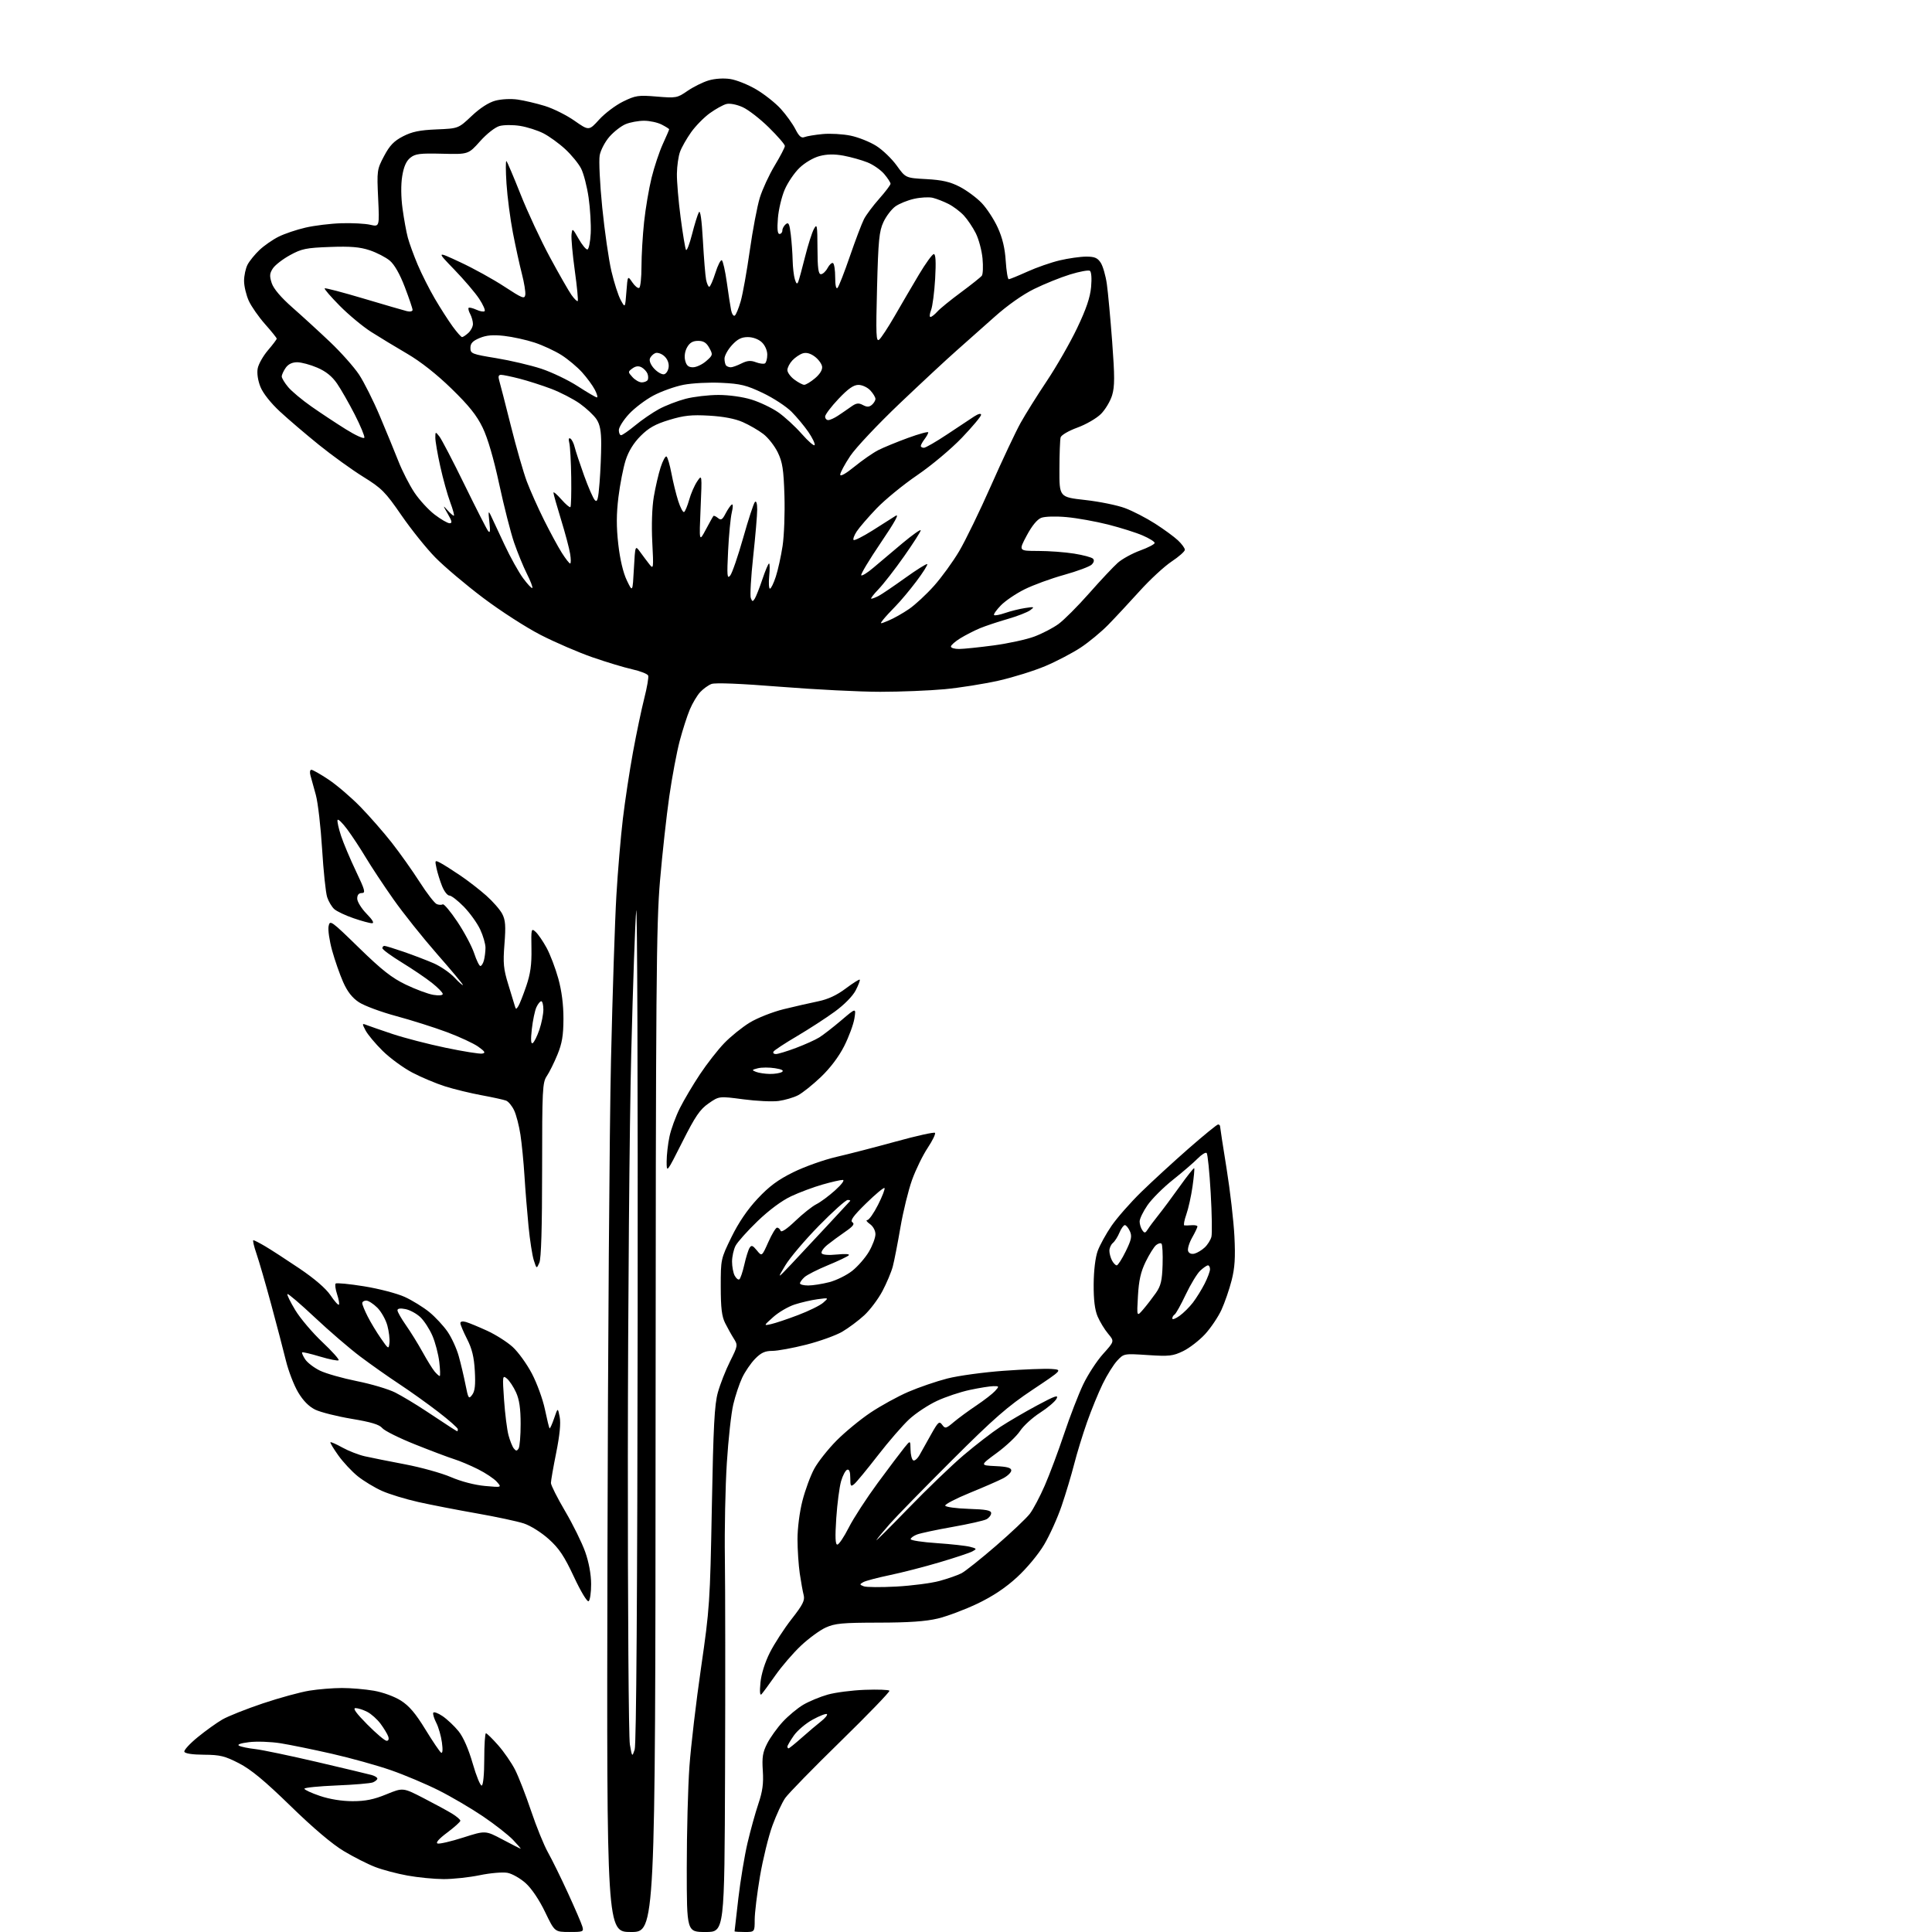 <?xml version="1.0" encoding="UTF-8" standalone="no"?>
<svg 
  version="1.1" 
  xmlns="http://www.w3.org/2000/svg" 
  xmlns:xlink="http://www.w3.org/1999/xlink" 
  xmlns:svg="http://www.w3.org/2000/svg"
  xmlns:rdf="http://www.w3.org/1999/02/22-rdf-syntax-ns#"
  xmlns:cc="http://creativecommons.org/ns#"
  xmlns:dc="http://purl.org/dc/elements/1.1/"
  viewBox="0 0 768 768"
  width="768"
  height="768"
>
<style>svg {background-color: white; }</style>"
<path stroke="none" fill="black" fill-rule="evenodd" d="M226.32,767.99C220.50,767.98 220.50,767.98 216.68,760.05C214.40,755.29 211.32,750.71 208.99,748.61C206.86,746.69 203.60,744.83 201.74,744.48C199.88,744.13 194.92,744.55 190.72,745.42C186.52,746.29 180.03,746.98 176.29,746.97C172.56,746.95 166.12,746.32 162.00,745.57C157.88,744.83 152.10,743.30 149.17,742.17C146.23,741.05 140.61,738.20 136.67,735.84C132.07,733.09 124.48,726.66 115.50,717.91C105.21,707.89 99.78,703.39 95.00,700.93C89.39,698.04 87.48,697.57 81.08,697.53C76.44,697.50 73.52,697.05 73.28,696.34C73.07,695.71 75.46,693.11 78.59,690.56C81.72,688.00 86.13,684.84 88.39,683.53C90.65,682.22 97.90,679.34 104.50,677.12C111.10,674.91 119.42,672.63 123.00,672.06C126.58,671.48 132.39,671.01 135.92,671.01C139.45,671.00 145.16,671.49 148.62,672.09C152.24,672.72 156.80,674.39 159.37,676.02C162.64,678.09 165.23,681.14 169.10,687.48C172.01,692.23 174.82,696.39 175.35,696.71C175.95,697.09 176.07,695.55 175.67,692.64C175.32,690.07 174.32,686.59 173.46,684.91C172.59,683.24 172.03,681.42 172.21,680.88C172.39,680.33 174.06,680.93 175.93,682.19C177.79,683.46 180.66,686.17 182.30,688.21C184.19,690.55 186.25,695.28 187.90,700.99C189.33,705.98 190.95,709.94 191.50,709.78C192.08,709.62 192.50,705.23 192.50,699.25C192.50,693.61 192.80,689.00 193.17,689.00C193.53,689.00 195.72,691.14 198.02,693.75C200.32,696.36 203.35,700.75 204.75,703.50C206.15,706.25 209.02,713.62 211.12,719.87C213.22,726.12 216.24,733.55 217.83,736.37C219.42,739.19 222.99,746.45 225.76,752.50C228.54,758.55 231.11,764.51 231.47,765.75C232.11,767.90 231.88,768.00 226.32,767.99zM250.83,768.00C241.16,768.00 241.16,768.00 241.47,618.75C241.64,536.66 242.27,447.90 242.88,421.50C243.48,395.10 244.45,365.62 245.02,356.00C245.58,346.38 246.75,332.65 247.60,325.50C248.45,318.35 250.26,306.43 251.62,299.00C252.98,291.57 255.00,281.95 256.10,277.62C257.21,273.28 257.91,269.20 257.66,268.55C257.41,267.90 254.57,266.78 251.35,266.06C248.13,265.34 241.00,263.19 235.50,261.28C230.00,259.37 220.78,255.39 215.00,252.44C209.22,249.49 198.88,242.82 192.00,237.62C185.12,232.43 176.60,225.23 173.06,221.62C169.52,218.02 163.45,210.45 159.56,204.81C153.15,195.51 151.74,194.09 144.38,189.53C139.92,186.76 132.01,181.06 126.81,176.86C121.60,172.65 114.61,166.69 111.28,163.60C107.62,160.21 104.54,156.31 103.53,153.79C102.51,151.24 102.08,148.36 102.44,146.46C102.76,144.74 104.60,141.49 106.51,139.25C108.43,137.01 110.00,134.93 110.00,134.62C110.00,134.32 107.92,131.72 105.37,128.86C102.83,125.99 99.91,121.81 98.89,119.57C97.88,117.33 97.03,113.79 97.02,111.70C97.01,109.61 97.64,106.69 98.41,105.20C99.19,103.72 101.33,101.09 103.16,99.36C105.00,97.63 108.40,95.26 110.73,94.10C113.05,92.93 117.87,91.30 121.44,90.48C125.01,89.65 131.43,88.87 135.71,88.74C140.00,88.61 145.15,88.88 147.17,89.35C150.85,90.19 150.85,90.19 150.32,78.85C149.80,67.78 149.86,67.36 152.67,62.04C154.92,57.80 156.59,56.06 160.21,54.19C163.81,52.34 166.84,51.72 173.54,51.44C182.22,51.08 182.22,51.08 187.47,46.12C190.82,42.95 194.24,40.74 196.91,40.02C199.31,39.38 203.12,39.19 205.80,39.58C208.39,39.95 213.23,41.09 216.56,42.11C219.89,43.13 225.20,45.77 228.36,47.99C234.11,52.01 234.11,52.01 238.21,47.50C240.47,45.02 244.74,41.81 247.70,40.36C252.65,37.94 253.75,37.77 261.08,38.39C268.78,39.03 269.22,38.95 273.30,36.13C275.64,34.53 279.40,32.66 281.67,31.98C284.14,31.24 287.60,31.01 290.28,31.41C292.75,31.78 297.40,33.65 300.63,35.56C303.86,37.46 308.24,40.93 310.36,43.26C312.48,45.59 315.09,49.22 316.17,51.33C317.64,54.21 318.54,55.00 319.81,54.49C320.74,54.12 323.98,53.58 327.02,53.29C330.06,53.00 335.07,53.29 338.15,53.93C341.23,54.57 345.82,56.40 348.35,58.01C350.88,59.61 354.54,63.13 356.48,65.84C360.01,70.75 360.01,70.75 368.25,71.20C374.55,71.55 377.68,72.27 381.50,74.24C384.25,75.66 388.16,78.55 390.20,80.66C392.23,82.77 395.12,87.18 396.61,90.45C398.49,94.55 399.47,98.65 399.79,103.70C400.05,107.71 400.59,111.00 400.99,111.00C401.39,111.00 404.71,109.64 408.37,107.99C412.02,106.33 417.82,104.31 421.26,103.50C424.69,102.69 429.40,102.02 431.73,102.01C435.11,102.00 436.27,102.49 437.54,104.42C438.42,105.76 439.52,109.58 439.99,112.91C440.46,116.24 441.41,126.58 442.11,135.89C443.14,149.64 443.13,153.62 442.09,157.11C441.38,159.47 439.38,162.82 437.64,164.56C435.90,166.30 431.69,168.74 428.27,169.98C424.79,171.25 421.86,172.96 421.61,173.87C421.37,174.77 421.15,180.47 421.14,186.55C421.10,197.61 421.10,197.61 431.39,198.76C437.04,199.39 444.17,200.84 447.23,201.99C450.29,203.13 455.65,205.90 459.15,208.14C462.64,210.37 466.74,213.37 468.25,214.79C469.76,216.21 471.00,217.90 471.00,218.55C471.00,219.19 468.63,221.29 465.74,223.21C462.84,225.13 457.10,230.44 452.99,235.00C448.87,239.56 443.25,245.59 440.50,248.40C437.75,251.21 432.84,255.27 429.59,257.42C426.34,259.56 420.04,262.87 415.59,264.75C411.14,266.64 402.77,269.25 397.00,270.56C391.23,271.86 381.55,273.40 375.50,273.97C369.45,274.53 357.93,275.00 349.90,275.00C341.87,275.00 324.02,274.10 310.22,273.00C294.36,271.73 284.29,271.33 282.82,271.89C281.54,272.38 279.52,273.85 278.32,275.14C277.12,276.44 275.28,279.52 274.23,282.00C273.18,284.48 271.37,290.10 270.20,294.50C269.03,298.90 267.17,308.80 266.06,316.50C264.95,324.20 263.29,339.27 262.37,350.00C260.88,367.34 260.69,391.61 260.60,568.75C260.50,768.00 260.50,768.00 250.83,768.00zM280.50,768.00C273.00,768.00 273.00,768.00 273.00,742.44C273.00,728.38 273.48,710.27 274.06,702.19C274.64,694.11 276.71,676.48 278.67,663.00C282.09,639.44 282.26,636.99 282.97,599.00C283.57,566.88 284.01,558.38 285.37,553.50C286.29,550.20 288.47,544.64 290.22,541.15C293.29,535.01 293.34,534.72 291.72,532.15C290.79,530.69 289.24,527.92 288.28,526.00C286.92,523.30 286.52,519.99 286.51,511.50C286.50,500.57 286.53,500.44 290.77,491.76C293.60,485.98 297.11,480.82 301.15,476.50C305.76,471.57 309.24,468.99 315.38,465.96C319.85,463.76 327.55,461.02 332.50,459.88C337.45,458.74 348.14,455.97 356.25,453.74C364.37,451.50 371.30,449.97 371.66,450.32C372.01,450.68 370.71,453.37 368.77,456.30C366.82,459.23 364.03,464.95 362.56,469.02C361.10,473.08 359.01,481.59 357.93,487.92C356.84,494.26 355.48,501.25 354.89,503.47C354.30,505.69 352.44,510.09 350.77,513.25C349.09,516.42 345.84,520.73 343.55,522.85C341.25,524.97 337.32,527.90 334.80,529.38C332.28,530.85 325.84,533.17 320.48,534.53C315.13,535.89 309.05,537.00 306.99,537.00C304.10,537.00 302.53,537.72 300.16,540.15C298.47,541.88 296.15,545.27 295.02,547.68C293.89,550.08 292.30,554.85 291.49,558.28C290.67,561.70 289.52,572.15 288.93,581.50C288.33,590.85 287.98,607.95 288.15,619.50C288.31,631.05 288.35,669.19 288.22,704.25C288.00,768.00 288.00,768.00 280.50,768.00zM296.00,768.00C293.80,768.00 292.00,767.88 292.00,767.74C292.00,767.60 292.68,761.68 293.51,754.57C294.34,747.47 295.98,737.58 297.15,732.60C298.32,727.62 300.26,720.61 301.47,717.02C303.14,712.06 303.56,708.93 303.23,703.92C302.87,698.55 303.19,696.55 304.97,693.07C306.16,690.72 308.95,686.84 311.16,684.44C313.37,682.05 317.05,678.99 319.35,677.64C321.65,676.30 325.99,674.49 329.01,673.64C332.03,672.78 338.69,671.92 343.81,671.73C348.93,671.54 353.31,671.70 353.56,672.09C353.80,672.48 345.09,681.51 334.20,692.15C323.30,702.79 313.37,712.96 312.12,714.76C310.88,716.55 308.58,721.50 307.03,725.76C305.48,730.01 303.26,739.07 302.10,745.88C300.95,752.68 300.00,760.44 300.00,763.13C300.00,768.00 300.00,768.00 296.00,768.00zM206.95,734.89C207.19,734.95 205.84,733.38 203.95,731.39C202.05,729.41 196.66,725.19 191.96,722.01C187.26,718.83 179.35,714.19 174.37,711.69C169.39,709.19 160.85,705.58 155.39,703.68C149.93,701.78 139.40,698.85 131.98,697.16C124.57,695.47 115.35,693.59 111.50,692.97C107.65,692.36 102.05,692.16 99.05,692.53C95.61,692.95 94.13,693.48 95.05,693.96C95.85,694.39 98.75,694.98 101.50,695.29C104.25,695.60 115.28,697.91 126.00,700.41C136.72,702.92 146.51,705.25 147.75,705.60C148.99,705.95 150.00,706.58 150.00,707.01C150.00,707.44 149.21,708.11 148.25,708.52C147.29,708.92 140.76,709.47 133.75,709.75C126.74,710.04 121.00,710.61 121.00,711.04C121.00,711.47 123.79,712.76 127.19,713.91C131.07,715.22 135.93,716.00 140.17,716.00C145.27,716.00 148.61,715.32 153.57,713.28C160.19,710.57 160.19,710.57 168.34,714.77C172.83,717.08 177.96,719.87 179.75,720.97C181.54,722.07 183.00,723.33 183.00,723.77C183.00,724.21 180.65,726.32 177.79,728.47C174.51,730.91 173.08,732.53 173.95,732.82C174.70,733.07 179.29,732.00 184.14,730.45C192.97,727.63 192.97,727.63 199.73,731.21C203.45,733.18 206.70,734.84 206.95,734.89zM252.29,695.50C252.95,693.54 253.36,634.35 253.48,524.00C253.58,431.32 253.32,358.43 252.91,362.00C252.51,365.57 251.61,391.23 250.92,419.00C250.23,446.77 249.62,518.77 249.58,579.00C249.54,639.23 249.90,690.75 250.39,693.50C251.27,698.48 251.28,698.49 252.29,695.50zM313.47,695.00C313.72,695.00 316.09,693.09 318.73,690.75C321.37,688.41 324.83,685.48 326.42,684.24C328.00,682.99 329.04,681.71 328.72,681.39C328.40,681.07 325.87,682.03 323.11,683.54C320.34,685.04 316.94,687.92 315.54,689.94C314.14,691.96 313.00,693.92 313.00,694.30C313.00,694.69 313.21,695.00 313.47,695.00zM153.69,692.00C154.45,692.00 154.69,691.31 154.32,690.25C153.98,689.29 152.62,687.04 151.30,685.25C149.98,683.46 147.59,681.32 146.00,680.50C144.40,679.67 142.30,679.00 141.33,679.00C140.11,679.00 141.58,681.04 146.00,685.50C149.54,689.08 153.00,692.00 153.69,692.00zM302.70,673.50C302.09,674.14 301.94,672.47 302.29,668.89C302.62,665.44 304.07,660.83 306.05,656.89C307.83,653.38 311.72,647.38 314.70,643.57C319.15,637.89 320.01,636.17 319.47,634.07C319.10,632.66 318.41,628.80 317.92,625.50C317.44,622.20 317.03,616.08 317.02,611.91C317.01,607.55 317.84,601.02 318.98,596.59C320.07,592.33 322.18,586.60 323.68,583.85C325.18,581.09 329.16,576.07 332.52,572.67C335.88,569.28 341.96,564.27 346.01,561.56C350.07,558.84 356.83,555.12 361.04,553.30C365.24,551.49 372.23,549.09 376.57,547.98C380.91,546.87 391.00,545.49 398.98,544.91C406.97,544.33 415.50,544.00 417.95,544.18C422.40,544.50 422.40,544.50 410.45,552.46C400.53,559.08 395.09,563.83 378.43,580.46C367.39,591.48 356.29,602.84 353.77,605.70C351.25,608.56 348.83,611.48 348.40,612.20C347.96,612.91 353.66,607.25 361.05,599.61C368.44,591.97 378.38,582.42 383.13,578.39C387.88,574.36 394.41,569.33 397.64,567.21C400.86,565.10 407.46,561.24 412.30,558.65C419.42,554.83 420.89,554.33 419.99,556.02C419.38,557.17 416.42,559.67 413.43,561.59C410.43,563.51 406.85,566.77 405.48,568.85C404.10,570.93 399.95,574.85 396.25,577.56C389.52,582.50 389.52,582.50 395.76,582.80C400.36,583.02 402.00,583.47 402.00,584.52C402.00,585.31 400.54,586.72 398.75,587.66C396.96,588.60 391.00,591.20 385.50,593.44C380.00,595.69 375.61,597.97 375.74,598.51C375.88,599.05 380.04,599.63 384.99,599.79C391.99,600.01 394.00,600.39 394.00,601.50C394.00,602.29 393.16,603.38 392.14,603.93C391.11,604.48 385.06,605.84 378.69,606.97C372.32,608.09 365.96,609.45 364.55,609.98C363.15,610.51 362.00,611.35 362.00,611.84C362.00,612.33 366.68,613.04 372.40,613.42C378.12,613.81 384.09,614.47 385.65,614.89C388.34,615.61 388.38,615.71 386.50,616.72C385.40,617.31 379.55,619.25 373.50,621.04C367.45,622.84 358.53,625.13 353.68,626.14C348.83,627.15 344.11,628.40 343.18,628.92C341.63,629.79 341.65,629.92 343.35,630.58C344.36,630.97 350.21,631.01 356.35,630.68C362.48,630.34 370.19,629.34 373.47,628.45C376.76,627.55 380.68,626.18 382.18,625.41C383.69,624.63 389.87,619.71 395.92,614.48C401.97,609.25 408.03,603.51 409.38,601.74C410.73,599.96 413.41,594.90 415.32,590.50C417.24,586.10 420.69,576.88 422.99,570.00C425.29,563.12 428.70,554.30 430.56,550.39C432.42,546.48 435.98,541.01 438.48,538.23C443.02,533.18 443.02,533.18 440.50,530.18C439.11,528.53 437.24,525.45 436.33,523.34C435.20,520.69 434.71,516.72 434.75,510.50C434.79,505.03 435.42,499.84 436.35,497.27C437.20,494.95 439.68,490.45 441.86,487.27C444.04,484.10 449.35,478.05 453.66,473.84C457.97,469.63 466.43,461.87 472.45,456.59C478.48,451.32 483.76,447.00 484.20,447.00C484.64,447.00 485.00,447.34 485.00,447.75C485.00,448.16 486.16,455.70 487.58,464.50C489.00,473.30 490.40,485.45 490.70,491.50C491.12,499.93 490.86,504.02 489.58,509.00C488.67,512.58 486.85,517.83 485.55,520.68C484.24,523.52 481.30,527.89 479.01,530.38C476.71,532.86 472.80,535.89 470.31,537.09C466.26,539.05 464.77,539.22 456.27,538.66C446.77,538.04 446.76,538.04 444.11,540.88C442.65,542.45 440.05,546.60 438.34,550.12C436.63,553.63 433.83,560.47 432.12,565.32C430.41,570.17 428.10,577.68 427.00,582.01C425.89,586.34 423.66,593.78 422.03,598.56C420.41,603.34 417.27,610.30 415.06,614.02C412.75,617.91 408.15,623.43 404.27,626.99C399.67,631.21 394.62,634.57 388.50,637.49C383.55,639.85 376.48,642.51 372.79,643.39C368.03,644.53 361.22,645.01 349.29,645.02C334.85,645.04 331.90,645.31 328.23,646.98C325.89,648.04 321.45,651.30 318.36,654.21C315.28,657.12 310.71,662.42 308.21,666.00C305.70,669.58 303.22,672.95 302.70,673.50zM233.98,636.51C233.41,636.87 230.88,632.67 228.14,626.80C224.29,618.57 222.26,615.52 218.13,611.81C215.20,609.17 210.89,606.47 208.22,605.59C205.62,604.74 197.20,602.94 189.50,601.59C181.80,600.24 171.36,598.21 166.30,597.08C161.23,595.94 154.71,593.95 151.80,592.64C148.88,591.33 144.57,588.72 142.21,586.83C139.85,584.93 136.37,581.20 134.47,578.52C132.56,575.85 131.16,573.50 131.35,573.31C131.54,573.13 133.68,574.07 136.10,575.42C138.52,576.76 142.53,578.33 145.00,578.89C147.47,579.45 154.68,580.89 161.00,582.09C167.32,583.29 175.54,585.57 179.25,587.17C183.31,588.92 188.70,590.32 192.75,590.69C199.50,591.30 199.50,591.30 197.50,589.04C196.40,587.80 193.03,585.54 190.00,584.03C186.97,582.51 182.70,580.71 180.50,580.03C178.30,579.34 171.32,576.71 165.00,574.18C158.68,571.66 152.80,568.73 151.95,567.68C150.82,566.29 147.52,565.29 139.76,564.00C133.91,563.02 127.41,561.38 125.31,560.36C122.78,559.12 120.49,556.80 118.50,553.44C116.85,550.66 114.68,545.04 113.67,540.94C112.67,536.85 110.04,526.81 107.83,518.63C105.62,510.45 102.98,501.34 101.96,498.38C100.94,495.42 100.38,493.00 100.72,493.00C101.05,493.00 103.16,494.08 105.41,495.41C107.66,496.73 113.78,500.70 119.00,504.22C125.06,508.31 129.53,512.17 131.36,514.87C132.93,517.21 134.43,518.90 134.71,518.63C134.98,518.36 134.66,516.50 134.00,514.50C133.34,512.50 133.08,510.58 133.43,510.24C133.77,509.89 138.86,510.38 144.74,511.33C150.62,512.28 157.88,514.17 160.89,515.55C163.90,516.93 168.30,519.65 170.68,521.59C173.05,523.54 176.31,527.04 177.91,529.37C179.52,531.71 181.52,536.07 182.35,539.06C183.19,542.05 184.40,547.18 185.05,550.46C186.15,556.01 186.33,556.28 187.70,554.46C188.79,553.00 189.06,550.57 188.75,545.00C188.44,539.45 187.64,536.15 185.66,532.28C184.20,529.41 183.00,526.57 183.00,525.97C183.00,525.30 183.88,525.12 185.25,525.52C186.49,525.88 190.26,527.44 193.62,528.98C196.99,530.52 201.55,533.41 203.75,535.40C205.96,537.39 209.41,542.16 211.43,546.01C213.45,549.85 215.78,556.25 216.61,560.23C217.44,564.20 218.27,567.61 218.46,567.79C218.64,567.97 219.46,566.18 220.27,563.81C221.74,559.50 221.74,559.50 222.48,563.23C222.97,565.71 222.51,570.45 221.11,577.43C219.95,583.18 219.00,588.62 219.00,589.50C219.00,590.39 221.54,595.43 224.65,600.72C227.76,606.00 231.35,613.29 232.63,616.91C234.09,621.04 234.97,625.81 234.98,629.69C234.99,633.10 234.54,636.16 233.98,636.51zM332.85,614.00C333.47,614.00 335.51,610.96 337.39,607.25C339.27,603.54 344.46,595.55 348.91,589.50C353.37,583.45 358.12,577.15 359.46,575.50C361.89,572.50 361.89,572.50 361.95,576.19C361.98,578.22 362.45,580.16 363.01,580.51C363.56,580.85 364.72,579.86 365.58,578.31C366.44,576.77 368.52,573.05 370.20,570.06C372.94,565.19 373.39,564.81 374.53,566.37C375.71,567.99 376.04,567.92 379.15,565.29C380.99,563.74 385.03,560.77 388.13,558.70C391.23,556.62 394.56,554.04 395.54,552.96C397.25,551.06 397.23,551.00 394.90,551.02C393.58,551.03 389.39,551.69 385.59,552.50C381.79,553.30 375.85,555.28 372.41,556.90C368.96,558.51 364.03,561.77 361.45,564.15C358.88,566.52 353.26,573.00 348.97,578.54C344.67,584.09 340.45,589.21 339.58,589.93C338.19,591.09 338.00,590.81 338.00,587.54C338.00,585.05 337.60,583.97 336.77,584.24C336.10,584.47 335.00,586.52 334.34,588.81C333.68,591.10 332.82,597.70 332.43,603.48C331.93,611.02 332.05,614.00 332.85,614.00zM206.15,575.80C206.60,575.08 206.97,570.67 206.96,566.00C206.96,559.92 206.44,556.36 205.14,553.50C204.14,551.30 202.50,548.83 201.50,548.00C199.75,546.56 199.70,546.91 200.37,556.50C200.75,562.00 201.55,568.30 202.13,570.50C202.72,572.70 203.67,575.08 204.26,575.80C205.13,576.86 205.47,576.86 206.15,575.80zM181.75,568.95C181.89,568.98 182.00,568.61 182.00,568.12C182.00,567.64 178.51,564.56 174.25,561.28C169.99,558.00 162.98,552.99 158.67,550.15C154.36,547.31 147.40,542.40 143.20,539.24C139.00,536.08 130.88,529.10 125.15,523.71C119.42,518.33 114.52,514.14 114.26,514.41C114.00,514.67 115.41,517.55 117.39,520.82C119.37,524.08 124.19,529.77 128.09,533.45C132.00,537.13 134.93,540.41 134.61,540.72C134.29,541.04 130.98,540.39 127.26,539.27C123.54,538.15 120.33,537.39 120.11,537.59C119.90,537.78 120.44,539.03 121.31,540.35C122.18,541.68 124.84,543.71 127.21,544.86C129.58,546.01 136.19,547.88 141.90,549.03C147.61,550.17 154.46,552.21 157.12,553.56C159.78,554.91 165.23,558.18 169.23,560.83C173.23,563.48 177.62,566.38 179.00,567.27C180.38,568.16 181.61,568.92 181.75,568.95zM174.79,547.00C175.06,547.00 174.98,544.47 174.62,541.38C174.25,538.29 173.03,533.62 171.90,531.00C170.78,528.38 168.63,525.07 167.14,523.64C165.65,522.21 162.98,520.75 161.21,520.39C159.12,519.97 158.00,520.14 158.00,520.87C158.00,521.49 159.51,524.13 161.34,526.75C163.18,529.36 166.18,534.20 168.00,537.50C169.82,540.80 171.99,544.29 172.81,545.25C173.64,546.21 174.53,547.00 174.79,547.00zM154.81,533.83C154.98,532.36 154.61,529.25 153.98,526.92C153.35,524.59 151.56,521.41 150.00,519.84C148.43,518.28 146.44,517.00 145.58,517.00C144.71,517.00 144.00,517.47 144.00,518.04C144.00,518.61 144.96,520.97 146.14,523.29C147.31,525.61 149.67,529.52 151.39,532.00C154.42,536.38 154.51,536.43 154.81,533.83zM306.50,526.36C308.15,526.00 312.99,524.38 317.24,522.76C321.50,521.15 326.00,518.94 327.24,517.84C329.50,515.86 329.50,515.86 325.00,516.46C322.52,516.79 318.42,517.74 315.87,518.57C313.32,519.40 309.50,521.64 307.37,523.55C303.50,527.02 303.50,527.02 306.50,526.36zM468.85,523.10C470.42,521.99 472.83,519.59 474.21,517.79C475.59,515.98 477.68,512.61 478.86,510.29C480.04,507.97 481.00,505.39 481.00,504.54C481.00,503.69 480.63,503.00 480.19,503.00C479.74,503.00 478.36,503.95 477.12,505.10C475.88,506.26 473.29,510.52 471.36,514.58C469.44,518.65 467.44,522.23 466.93,522.54C466.42,522.86 466.00,523.57 466.00,524.13C466.00,524.68 467.28,524.22 468.85,523.10zM454.45,520.50C455.87,518.85 458.12,515.92 459.47,514.00C461.46,511.14 461.95,509.10 462.15,502.78C462.28,498.53 462.09,494.75 461.72,494.39C461.35,494.02 460.37,494.28 459.55,494.96C458.72,495.65 456.87,498.61 455.43,501.55C453.47,505.57 452.70,508.95 452.35,515.20C451.87,523.50 451.87,523.50 454.45,520.50zM321.28,511.00C323.09,511.00 326.86,510.40 329.66,509.68C332.47,508.95 336.58,506.92 338.80,505.16C341.01,503.40 343.99,499.98 345.41,497.56C346.84,495.13 348.00,492.01 348.00,490.63C348.00,489.16 347.07,487.46 345.78,486.56C344.56,485.70 344.10,485.00 344.76,485.00C345.43,485.00 347.36,482.25 349.05,478.90C350.75,475.54 351.89,472.56 351.60,472.26C351.30,471.97 348.01,474.71 344.28,478.36C339.19,483.34 337.84,485.22 338.84,485.87C339.85,486.52 339.14,487.46 336.01,489.62C333.71,491.20 330.52,493.55 328.91,494.84C327.31,496.13 326.28,497.65 326.63,498.22C327.02,498.84 329.44,499.03 332.78,498.68C336.04,498.35 337.92,498.48 337.39,499.01C336.89,499.51 333.14,501.29 329.04,502.98C324.95,504.67 320.79,506.78 319.80,507.68C318.81,508.58 318.00,509.69 318.00,510.15C318.00,510.62 319.48,511.00 321.28,511.00zM293.88,508.57C294.31,508.31 295.20,505.71 295.86,502.80C296.51,499.88 297.46,496.85 297.96,496.05C298.70,494.86 299.21,495.04 300.86,497.05C302.86,499.50 302.86,499.50 305.42,493.75C306.82,490.59 308.39,488.00 308.90,488.00C309.42,488.00 310.04,488.56 310.30,489.25C310.58,490.03 312.80,488.55 316.13,485.36C319.08,482.53 322.86,479.53 324.51,478.70C326.17,477.87 329.54,475.37 332.01,473.14C334.62,470.78 335.87,469.06 335.00,469.04C334.17,469.02 330.56,469.84 326.97,470.87C323.38,471.89 317.75,473.99 314.47,475.54C310.77,477.27 305.70,481.04 301.15,485.42C297.11,489.31 293.18,493.72 292.40,495.20C291.63,496.69 291.00,499.53 291.00,501.52C291.00,503.50 291.47,506.01 292.05,507.09C292.63,508.17 293.45,508.84 293.88,508.57zM314.69,502.37C317.88,499.00 324.32,492.10 329.00,487.05C333.68,482.00 337.69,477.67 337.92,477.43C338.15,477.19 337.72,477.00 336.97,477.00C336.22,477.00 331.07,481.61 325.54,487.25C320.01,492.89 313.99,499.98 312.18,503.00C308.88,508.50 308.88,508.50 314.69,502.37zM214.40,501.96C213.30,504.43 213.30,504.43 212.19,500.96C211.58,499.06 210.64,493.00 210.10,487.50C209.56,482.00 208.83,473.00 208.49,467.50C208.15,462.00 207.42,454.59 206.88,451.04C206.34,447.49 205.21,443.13 204.37,441.37C203.53,439.60 202.09,437.86 201.17,437.51C200.25,437.16 195.90,436.20 191.50,435.39C187.10,434.58 180.57,433.00 177.00,431.87C173.43,430.75 167.54,428.28 163.92,426.38C160.30,424.48 154.97,420.58 152.08,417.71C149.18,414.85 146.14,411.20 145.31,409.60C143.89,406.88 143.91,406.75 145.65,407.44C146.67,407.84 151.32,409.45 156.00,411.02C160.68,412.58 170.22,415.06 177.21,416.51C184.20,417.97 190.72,419.01 191.70,418.82C193.12,418.55 192.80,417.99 190.09,416.06C188.23,414.74 182.60,412.13 177.60,410.27C172.59,408.40 163.55,405.54 157.51,403.91C151.46,402.28 144.78,399.80 142.67,398.40C140.00,396.64 138.08,394.18 136.40,390.37C135.07,387.36 133.10,381.73 132.03,377.86C130.96,374.00 130.32,369.64 130.62,368.17C131.13,365.60 131.62,365.95 142.69,376.75C151.79,385.62 155.74,388.73 161.37,391.43C165.29,393.31 170.19,395.13 172.25,395.47C174.45,395.83 176.00,395.69 176.00,395.11C176.00,394.57 174.09,392.61 171.75,390.75C169.41,388.88 164.01,385.22 159.75,382.61C155.49,380.00 152.00,377.44 152.00,376.93C152.00,376.42 152.37,376.00 152.82,376.00C153.28,376.00 156.77,377.08 160.57,378.39C164.38,379.71 169.71,381.75 172.42,382.93C175.12,384.11 178.83,386.66 180.67,388.61C182.50,390.55 184.00,391.87 184.00,391.53C184.00,391.19 179.37,385.64 173.71,379.20C168.06,372.75 160.26,362.98 156.40,357.49C152.53,352.00 147.62,344.57 145.48,341.00C143.35,337.43 140.01,332.35 138.06,329.72C136.12,327.09 134.37,325.40 134.18,325.96C133.99,326.53 134.62,329.36 135.57,332.25C136.52,335.14 139.18,341.44 141.47,346.25C145.10,353.86 145.41,355.00 143.82,355.00C142.61,355.00 142.00,355.74 142.00,357.21C142.00,358.42 143.67,361.12 145.70,363.21C148.14,365.70 148.88,367.00 147.86,367.00C147.01,367.00 143.69,366.10 140.48,364.99C137.27,363.89 133.84,362.26 132.86,361.37C131.88,360.48 130.61,358.35 130.05,356.63C129.48,354.91 128.58,346.30 128.04,337.50C127.50,328.70 126.38,319.02 125.55,316.00C124.73,312.98 123.76,309.49 123.41,308.25C123.05,306.99 123.21,306.00 123.77,306.00C124.32,306.00 127.43,307.77 130.68,309.94C133.92,312.11 139.57,316.95 143.23,320.69C146.89,324.44 152.52,330.88 155.75,335.00C158.98,339.12 163.98,346.17 166.85,350.66C169.72,355.14 172.77,359.08 173.63,359.41C174.48,359.74 175.55,359.78 176.01,359.49C176.47,359.21 179.08,362.33 181.82,366.42C184.55,370.51 187.55,376.14 188.48,378.93C189.40,381.72 190.52,384.00 190.96,384.00C191.41,384.00 192.04,382.99 192.37,381.75C192.70,380.51 192.98,378.26 192.99,376.74C192.99,375.22 192.04,371.94 190.87,369.45C189.70,366.96 186.79,362.91 184.41,360.46C182.02,358.01 179.43,356.00 178.65,356.00C177.86,356.00 176.55,354.31 175.73,352.25C174.91,350.19 173.92,347.00 173.52,345.16C172.82,341.90 172.86,341.85 175.15,343.06C176.44,343.75 179.97,345.98 183.00,348.04C186.03,350.09 190.65,353.67 193.28,356.00C195.91,358.33 198.78,361.61 199.65,363.29C200.92,365.75 201.10,368.08 200.53,375.27C199.93,382.93 200.15,385.19 202.05,391.34C203.26,395.28 204.45,399.16 204.68,399.97C205.06,401.27 205.22,401.27 206.04,399.97C206.55,399.16 207.97,395.57 209.19,392.00C210.86,387.10 211.37,383.45 211.26,377.14C211.11,369.16 211.19,368.86 212.91,370.42C213.90,371.31 215.86,374.17 217.28,376.78C218.70,379.38 220.79,384.87 221.93,388.98C223.29,393.91 223.99,399.37 223.98,404.98C223.96,411.62 223.43,414.77 221.58,419.26C220.28,422.43 218.38,426.26 217.36,427.76C215.64,430.30 215.50,433.04 215.50,465.00C215.50,487.96 215.13,500.32 214.40,501.96zM443.92,503.00C444.38,503.00 446.00,500.48 447.50,497.41C449.77,492.78 450.05,491.40 449.14,489.41C448.54,488.08 447.64,487.00 447.14,487.00C446.65,487.00 445.69,488.34 445.01,489.97C444.34,491.60 443.16,493.45 442.39,494.09C441.63,494.72 441.00,496.12 441.00,497.19C441.00,498.26 441.47,500.00 442.04,501.07C442.60,502.13 443.45,503.00 443.92,503.00zM474.85,498.33C475.94,498.05 477.76,496.94 478.90,495.88C480.04,494.81 481.24,492.90 481.56,491.63C481.88,490.35 481.75,482.50 481.27,474.18C480.79,465.87 480.07,458.74 479.67,458.34C479.27,457.94 477.65,458.94 476.06,460.56C474.47,462.18 470.05,465.98 466.25,469.00C462.44,472.02 457.90,476.56 456.16,479.07C454.42,481.58 453.01,484.51 453.02,485.57C453.02,486.63 453.50,488.18 454.07,489.00C454.97,490.30 455.26,490.25 456.30,488.63C456.96,487.59 458.85,485.07 460.50,483.01C462.15,480.96 465.95,475.85 468.94,471.66C471.93,467.47 474.53,464.20 474.71,464.38C474.89,464.55 474.59,467.82 474.05,471.62C473.51,475.43 472.40,480.45 471.58,482.77C470.76,485.10 470.41,487.05 470.79,487.11C471.18,487.17 472.51,487.14 473.75,487.04C474.99,486.94 476.00,487.17 476.00,487.54C476.00,487.92 475.04,489.94 473.86,492.03C472.69,494.12 471.98,496.51 472.30,497.34C472.65,498.26 473.65,498.64 474.85,498.33zM271.25,453.92C265.00,466.32 265.00,466.32 265.00,461.71C265.00,459.17 265.51,454.71 266.13,451.80C266.74,448.88 268.61,443.80 270.26,440.50C271.92,437.20 275.52,431.12 278.27,427.00C281.01,422.88 285.34,417.33 287.88,414.69C290.42,412.04 294.99,408.36 298.02,406.50C301.07,404.64 307.11,402.26 311.52,401.17C315.91,400.10 322.08,398.68 325.24,398.04C329.14,397.24 332.66,395.60 336.18,392.95C339.04,390.81 341.55,389.22 341.76,389.43C341.97,389.64 341.25,391.54 340.17,393.65C338.98,395.96 335.66,399.35 331.85,402.13C328.36,404.68 321.59,409.07 316.81,411.89C312.02,414.71 307.83,417.46 307.50,418.01C307.16,418.55 307.57,419.00 308.42,419.00C309.26,419.00 312.85,417.91 316.40,416.57C319.94,415.24 324.12,413.36 325.67,412.39C327.23,411.42 331.16,408.37 334.41,405.61C340.32,400.58 340.32,400.58 339.64,404.86C339.26,407.22 337.44,412.15 335.59,415.82C333.46,420.03 330.04,424.57 326.33,428.11C323.09,431.20 319.00,434.47 317.24,435.38C315.48,436.29 312.01,437.31 309.54,437.65C307.07,437.99 300.73,437.69 295.45,436.99C285.85,435.72 285.85,435.72 281.68,438.62C278.23,441.01 276.40,443.70 271.25,453.92zM306.00,426.91C307.93,426.94 310.10,426.59 310.83,426.13C311.73,425.55 310.84,425.07 308.06,424.63C305.81,424.27 302.75,424.28 301.27,424.65C298.83,425.26 298.76,425.40 300.54,426.09C301.62,426.51 304.07,426.88 306.00,426.91zM211.76,414.65C212.34,414.29 213.53,411.89 214.41,409.32C215.28,406.75 216.00,403.15 216.00,401.32C216.00,399.49 215.62,398.00 215.16,398.00C214.70,398.00 213.83,399.09 213.22,400.42C212.61,401.75 211.80,405.64 211.41,409.07C210.93,413.34 211.04,415.09 211.76,414.65zM381.25,257.98C383.04,257.97 389.23,257.33 395.00,256.56C400.77,255.79 408.04,254.21 411.14,253.05C414.25,251.89 418.56,249.65 420.73,248.08C422.90,246.51 428.40,241.01 432.94,235.86C437.48,230.71 442.61,225.25 444.35,223.71C446.08,222.18 450.09,219.99 453.25,218.83C456.41,217.68 459.00,216.33 459.00,215.83C459.00,215.33 456.86,214.00 454.25,212.87C451.64,211.73 445.45,209.78 440.50,208.52C435.55,207.27 428.12,205.93 423.98,205.56C419.72,205.17 415.36,205.29 413.92,205.84C412.30,206.46 410.21,209.00 408.13,212.90C404.88,219.00 404.88,219.00 412.69,219.01C416.99,219.01 423.43,219.49 427.00,220.07C430.57,220.64 433.93,221.54 434.46,222.07C435.07,222.67 434.88,223.53 433.96,224.44C433.16,225.22 428.23,227.06 423.00,228.52C417.77,229.97 410.70,232.56 407.27,234.27C403.84,235.97 399.60,238.85 397.84,240.67C396.08,242.48 394.87,244.21 395.16,244.50C395.45,244.78 397.45,244.41 399.59,243.66C401.74,242.92 405.30,242.03 407.50,241.70C411.20,241.14 411.35,241.20 409.53,242.57C408.44,243.38 404.39,244.96 400.53,246.07C396.66,247.18 391.70,248.84 389.50,249.75C387.30,250.67 383.81,252.46 381.75,253.72C379.69,254.99 378.00,256.47 378.00,257.01C378.00,257.56 379.46,257.99 381.25,257.98zM353.28,246.65C355.32,245.81 358.96,243.74 361.39,242.07C363.82,240.40 368.28,236.26 371.30,232.87C374.33,229.47 378.82,223.28 381.29,219.10C383.77,214.92 389.47,203.18 393.97,193.00C398.47,182.82 403.75,171.63 405.69,168.13C407.64,164.63 412.36,157.08 416.19,151.36C420.01,145.63 425.41,136.22 428.17,130.43C431.78,122.88 433.35,118.26 433.73,114.09C434.04,110.61 433.84,108.02 433.23,107.64C432.66,107.29 429.12,107.95 425.35,109.11C421.58,110.27 415.17,112.86 411.10,114.86C406.55,117.09 400.45,121.39 395.30,126.00C390.68,130.12 383.88,136.16 380.20,139.41C376.51,142.65 366.41,152.05 357.74,160.29C349.08,168.53 340.19,177.96 337.99,181.25C335.80,184.54 334.00,187.88 334.00,188.67C334.00,189.55 336.21,188.31 339.68,185.48C342.80,182.94 347.05,180.00 349.11,178.94C351.18,177.89 356.50,175.70 360.93,174.08C365.37,172.46 369.00,171.47 369.00,171.88C369.00,172.29 368.34,173.49 367.53,174.56C366.72,175.63 366.05,176.84 366.03,177.25C366.01,177.66 366.57,178.00 367.26,178.00C367.95,178.00 372.11,175.60 376.51,172.67C380.90,169.74 385.74,166.53 387.25,165.55C388.90,164.48 390.00,164.22 390.00,164.90C390.00,165.52 386.57,169.61 382.39,173.99C378.11,178.46 370.32,184.99 364.64,188.87C359.06,192.67 351.77,198.64 348.42,202.14C345.08,205.64 341.53,209.75 340.54,211.28C339.54,212.81 338.99,214.33 339.32,214.65C339.64,214.97 342.96,213.31 346.70,210.96C350.44,208.61 354.61,205.97 355.96,205.09C357.65,204.00 355.79,207.39 350.09,215.80C345.51,222.56 342.03,228.36 342.36,228.69C342.69,229.02 344.88,227.65 347.23,225.64C349.58,223.62 354.76,219.26 358.75,215.93C362.74,212.60 366.00,210.29 366.00,210.81C366.00,211.32 363.03,215.96 359.40,221.12C355.78,226.28 351.18,232.19 349.20,234.25C347.22,236.31 345.94,238.00 346.36,238.00C346.79,238.00 348.11,237.49 349.32,236.86C350.52,236.23 355.24,233.03 359.81,229.75C364.38,226.47 368.33,223.99 368.59,224.25C368.85,224.51 366.92,227.57 364.31,231.04C361.70,234.51 357.97,238.96 356.03,240.93C354.09,242.89 351.85,245.33 351.05,246.35C349.64,248.13 349.73,248.14 353.28,246.65zM300.04,237.97C300.55,237.16 301.91,233.69 303.07,230.25C304.22,226.81 305.41,224.00 305.71,224.00C306.01,224.00 306.04,226.25 305.77,229.00C305.51,231.75 305.64,234.00 306.07,234.00C306.49,234.00 307.54,231.86 308.39,229.25C309.25,226.64 310.46,221.14 311.09,217.03C311.71,212.92 312.04,203.92 311.83,197.03C311.50,186.57 311.06,183.73 309.17,179.83C307.92,177.26 305.34,173.97 303.43,172.52C301.53,171.06 297.86,168.94 295.28,167.80C292.20,166.44 287.60,165.56 281.91,165.23C274.85,164.83 271.89,165.14 266.04,166.92C260.49,168.60 257.88,170.07 254.65,173.30C251.89,176.06 249.86,179.35 248.72,182.90C247.76,185.87 246.47,192.47 245.84,197.57C245.01,204.35 244.99,209.39 245.78,216.37C246.46,222.36 247.72,227.69 249.17,230.70C251.47,235.50 251.47,235.50 251.98,226.09C252.50,216.69 252.50,216.69 254.50,219.46C255.60,220.98 257.26,223.19 258.18,224.36C259.78,226.39 259.83,225.93 259.29,215.46C258.95,208.80 259.19,201.65 259.90,197.46C260.55,193.63 261.77,188.36 262.62,185.74C263.47,183.13 264.52,181.20 264.95,181.47C265.38,181.73 266.26,184.77 266.92,188.23C267.57,191.68 268.79,196.64 269.64,199.26C270.48,201.87 271.52,203.80 271.95,203.53C272.37,203.27 273.28,201.07 273.96,198.66C274.63,196.24 276.06,192.97 277.13,191.38C279.08,188.50 279.08,188.50 278.50,202.00C277.92,215.50 277.92,215.50 280.58,210.50C282.05,207.75 283.40,205.32 283.60,205.11C283.79,204.89 284.61,205.26 285.41,205.93C286.62,206.93 287.15,206.61 288.43,204.13C289.29,202.48 290.39,200.88 290.89,200.57C291.42,200.24 291.42,201.54 290.89,203.76C290.40,205.82 289.74,212.68 289.43,219.00C288.94,228.96 289.05,230.27 290.27,228.79C291.04,227.84 293.36,221.09 295.43,213.79C297.49,206.48 299.59,200.07 300.09,199.55C300.64,198.97 301.00,200.15 301.00,202.55C301.00,204.72 300.28,213.15 299.40,221.27C298.52,229.40 298.10,236.81 298.46,237.75C299.02,239.20 299.24,239.24 300.04,237.97zM211.60,233.73C211.85,233.48 210.89,230.95 209.45,228.10C208.02,225.25 205.74,219.67 204.37,215.71C203.01,211.74 200.35,201.30 198.45,192.50C196.26,182.30 193.88,174.15 191.87,170.00C189.52,165.13 186.42,161.25 179.48,154.50C173.60,148.77 167.19,143.72 161.87,140.62C157.26,137.93 150.80,134.01 147.50,131.91C144.20,129.80 138.60,125.15 135.06,121.57C131.51,117.98 128.81,114.86 129.06,114.62C129.30,114.39 136.25,116.21 144.50,118.67C152.75,121.13 160.51,123.38 161.75,123.69C162.99,123.99 164.00,123.77 164.00,123.20C164.00,122.63 162.61,118.54 160.92,114.11C158.95,108.95 156.80,105.17 154.95,103.61C153.36,102.28 149.76,100.42 146.95,99.48C143.03,98.18 139.34,97.87 131.17,98.17C121.70,98.51 119.91,98.88 115.27,101.43C112.39,103.01 109.32,105.38 108.46,106.71C107.16,108.68 107.09,109.73 108.02,112.56C108.76,114.79 111.67,118.22 116.26,122.26C120.16,125.69 126.90,131.86 131.23,135.97C135.56,140.08 140.72,145.89 142.71,148.88C144.69,151.87 148.43,159.31 151.00,165.41C153.58,171.51 156.91,179.62 158.41,183.43C159.91,187.24 162.74,192.78 164.70,195.74C166.66,198.69 170.30,202.66 172.78,204.56C175.26,206.45 177.93,208.00 178.73,208.00C179.85,208.00 179.68,207.17 177.99,204.25C176.03,200.85 176.01,200.71 177.82,202.75C178.92,203.99 180.08,205.00 180.40,205.00C180.71,205.00 180.08,202.61 178.98,199.68C177.89,196.76 176.10,190.34 175.02,185.43C173.93,180.52 173.05,175.38 173.05,174.00C173.06,171.54 173.09,171.53 174.66,173.50C175.53,174.60 179.99,183.15 184.56,192.50C189.14,201.85 193.37,210.18 193.98,211.00C194.81,212.13 194.95,211.28 194.53,207.50C194.05,203.15 194.13,202.83 195.15,205.00C195.79,206.38 198.21,211.55 200.53,216.50C202.84,221.45 206.18,227.45 207.94,229.84C209.70,232.23 211.35,233.98 211.60,233.73zM226.64,224.00C226.98,224.00 226.98,222.28 226.64,220.18C226.31,218.07 224.68,211.94 223.02,206.55C221.36,201.16 220.00,196.34 220.00,195.84C220.00,195.34 221.41,196.54 223.13,198.50C224.86,200.46 226.48,201.85 226.75,201.58C227.02,201.32 227.16,196.01 227.07,189.80C226.98,183.58 226.64,177.42 226.31,176.10C225.93,174.57 226.08,173.93 226.74,174.34C227.31,174.69 228.08,176.22 228.44,177.74C228.81,179.26 230.49,184.32 232.17,189.00C233.85,193.68 235.78,198.09 236.46,198.81C237.45,199.86 237.82,198.46 238.34,191.81C238.70,187.24 238.99,180.35 238.99,176.50C238.99,171.34 238.50,168.75 237.12,166.66C236.09,165.10 233.11,162.31 230.51,160.45C227.90,158.60 222.78,155.96 219.14,154.57C215.49,153.19 209.82,151.37 206.54,150.53C203.26,149.69 199.95,149.00 199.17,149.00C198.18,149.00 197.97,149.66 198.44,151.25C198.82,152.49 200.89,160.57 203.06,169.22C205.22,177.86 208.09,187.85 209.43,191.42C210.78,194.99 213.85,201.87 216.26,206.71C218.67,211.54 221.85,217.41 223.33,219.75C224.81,222.09 226.30,224.00 226.64,224.00zM323.85,176.91C324.04,176.36 322.92,174.02 321.35,171.73C319.78,169.44 316.77,165.82 314.66,163.69C312.54,161.56 307.39,158.19 303.22,156.21C296.70,153.11 294.36,152.54 286.78,152.18C281.92,151.94 275.14,152.30 271.72,152.96C268.30,153.63 262.91,155.55 259.75,157.23C256.58,158.91 252.20,162.23 250.00,164.62C247.80,167.00 246.00,169.87 246.00,170.98C246.00,172.09 246.40,173.00 246.89,173.00C247.38,173.00 249.91,171.24 252.51,169.10C255.10,166.95 259.35,164.04 261.94,162.63C264.53,161.22 269.30,159.38 272.53,158.53C275.77,157.69 281.66,157.00 285.62,157.00C289.82,157.00 295.30,157.77 298.76,158.85C302.03,159.86 306.77,162.12 309.30,163.86C311.83,165.60 316.06,169.48 318.70,172.48C321.34,175.48 323.66,177.47 323.85,176.91zM144.84,173.99C145.03,173.42 143.31,169.28 141.02,164.79C138.72,160.31 135.56,154.76 133.98,152.47C132.00,149.59 129.55,147.62 126.12,146.15C123.37,144.97 119.78,144.00 118.12,144.00C116.15,144.00 114.58,144.76 113.56,146.22C112.70,147.44 112.00,148.99 112.00,149.65C112.00,150.31 113.15,152.21 114.56,153.89C115.96,155.56 120.13,159.04 123.81,161.61C127.49,164.19 133.65,168.26 137.50,170.66C141.34,173.06 144.65,174.56 144.84,173.99zM329.25,166.99C329.94,166.99 331.68,166.20 333.12,165.24C334.57,164.29 336.90,162.68 338.31,161.68C340.37,160.21 341.28,160.08 343.00,161.00C344.61,161.86 345.48,161.85 346.56,160.95C347.35,160.29 348.00,159.22 348.00,158.57C348.00,157.91 347.08,156.39 345.96,155.19C344.84,153.98 342.72,153.00 341.25,153.00C339.30,153.00 337.14,154.52 333.29,158.59C330.38,161.67 328.00,164.82 328.00,165.59C328.00,166.37 328.56,167.00 329.25,166.99zM237.28,157.98C237.70,157.99 237.34,156.62 236.47,154.94C235.60,153.26 233.31,150.14 231.39,148.01C229.47,145.88 225.78,142.79 223.20,141.15C220.61,139.50 215.80,137.27 212.50,136.18C209.20,135.09 203.76,133.90 200.41,133.52C195.93,133.02 193.35,133.25 190.66,134.37C187.89,135.53 187.00,136.48 187.00,138.30C187.00,140.56 187.57,140.79 197.25,142.37C202.89,143.30 210.95,145.19 215.18,146.58C219.40,147.98 225.92,151.10 229.68,153.54C233.43,155.97 236.85,157.97 237.28,157.98zM319.67,152.97C320.32,152.99 322.25,151.82 323.98,150.37C325.95,148.70 326.99,146.99 326.80,145.72C326.64,144.61 325.32,142.82 323.87,141.74C322.13,140.45 320.51,140.02 319.09,140.47C317.90,140.85 316.05,142.11 314.97,143.27C313.88,144.43 313.00,146.15 313.00,147.11C313.00,148.06 314.24,149.76 315.75,150.88C317.26,152.01 319.03,152.95 319.67,152.97zM255.10,152.00C256.08,152.00 257.13,151.59 257.44,151.09C257.75,150.59 257.73,149.45 257.39,148.56C257.04,147.67 255.98,146.52 255.02,146.01C253.83,145.38 252.68,145.52 251.40,146.45C249.57,147.79 249.57,147.87 251.42,149.91C252.46,151.06 254.11,152.00 255.10,152.00zM263.96,148.78C264.81,148.61 265.63,147.34 265.80,145.94C265.98,144.37 265.32,142.70 264.08,141.58C262.98,140.58 261.37,140.03 260.51,140.36C259.66,140.69 258.68,141.66 258.35,142.53C258.00,143.45 258.71,145.13 260.08,146.58C261.36,147.95 263.11,148.94 263.96,148.78zM275.46,146.00C276.80,146.00 279.15,144.90 280.69,143.56C283.39,141.21 283.44,141.00 281.96,138.31C280.82,136.22 279.67,135.50 277.50,135.50C275.40,135.50 274.17,136.23 273.13,138.07C272.25,139.65 271.95,141.67 272.37,143.32C272.86,145.31 273.67,146.00 275.46,146.00zM290.51,146.00C291.16,146.00 293.06,145.32 294.73,144.48C297.04,143.33 298.43,143.21 300.47,143.99C301.95,144.55 303.58,144.76 304.08,144.45C304.59,144.14 305.00,142.58 305.00,140.98C305.00,139.28 304.09,137.23 302.81,136.04C301.51,134.82 299.26,134.00 297.26,134.00C294.74,134.00 293.14,134.81 290.94,137.22C289.32,139.00 288.00,141.40 288.00,142.56C288.00,143.72 288.30,144.97 288.67,145.33C289.03,145.70 289.86,146.00 290.51,146.00zM349.49,135.01C350.27,134.36 353.03,130.16 355.62,125.67C358.21,121.17 362.53,113.79 365.23,109.25C367.93,104.71 370.62,101.00 371.21,101.00C371.95,101.00 372.11,104.10 371.74,110.75C371.43,116.11 370.70,121.74 370.12,123.25C369.53,124.76 369.42,126.00 369.87,126.00C370.32,126.00 371.55,125.04 372.60,123.87C373.64,122.70 377.88,119.25 382.00,116.21C386.12,113.16 389.86,110.18 390.30,109.59C390.74,108.99 390.86,105.91 390.57,102.74C390.27,99.57 389.07,95.07 387.90,92.74C386.74,90.41 384.59,87.22 383.14,85.66C381.69,84.10 378.93,82.02 377.00,81.05C375.07,80.08 372.28,78.99 370.78,78.63C369.29,78.27 365.96,78.45 363.38,79.03C360.81,79.60 357.46,80.96 355.94,82.04C354.42,83.13 352.28,85.92 351.19,88.26C349.48,91.93 349.13,95.43 348.64,114.34C348.15,133.16 348.26,136.03 349.49,135.01zM183.68,134.00C184.04,134.00 185.17,133.26 186.17,132.35C187.18,131.43 188.00,129.83 188.00,128.78C188.00,127.73 187.51,125.96 186.92,124.85C186.32,123.74 186.04,122.63 186.29,122.38C186.54,122.13 187.93,122.47 189.38,123.12C190.82,123.78 192.30,124.04 192.65,123.68C193.00,123.33 192.03,121.12 190.48,118.77C188.94,116.42 184.49,111.20 180.59,107.17C173.50,99.83 173.50,99.83 183.00,104.26C188.23,106.69 196.10,111.04 200.50,113.93C207.63,118.60 208.53,118.96 208.81,117.20C208.97,116.11 208.37,112.36 207.46,108.86C206.55,105.36 204.95,98.00 203.88,92.50C202.82,87.00 201.68,78.22 201.34,73.00C201.00,67.78 200.99,63.75 201.32,64.05C201.65,64.35 204.19,70.32 206.96,77.31C209.74,84.31 214.96,95.52 218.58,102.22C222.19,108.92 226.07,115.69 227.18,117.26C228.30,118.83 229.42,119.92 229.66,119.67C229.90,119.43 229.38,113.98 228.49,107.57C227.60,101.16 227.02,94.69 227.19,93.20C227.49,90.60 227.59,90.66 230.00,94.91C231.38,97.33 232.95,99.25 233.50,99.17C234.05,99.09 234.64,96.20 234.82,92.76C234.99,89.32 234.61,82.92 233.98,78.54C233.35,74.17 232.01,68.97 231.00,67.00C229.99,65.03 227.15,61.55 224.68,59.28C222.22,57.00 218.30,54.17 215.99,52.99C213.67,51.81 209.49,50.48 206.71,50.04C203.92,49.60 200.26,49.62 198.57,50.09C196.82,50.57 193.50,53.17 190.84,56.15C186.18,61.37 186.18,61.37 175.79,61.11C166.87,60.89 165.07,61.12 163.08,62.73C161.47,64.04 160.49,66.28 159.88,70.06C159.34,73.41 159.39,78.37 160.02,82.97C160.58,87.08 161.52,92.25 162.12,94.47C162.71,96.69 164.48,101.54 166.05,105.25C167.62,108.96 170.69,115.03 172.87,118.75C175.04,122.46 178.22,127.41 179.92,129.75C181.62,132.09 183.31,134.00 183.68,134.00zM292.07,125.46C292.57,125.15 293.64,122.56 294.46,119.70C295.27,116.84 296.89,107.79 298.05,99.60C299.21,91.40 301.01,81.95 302.04,78.59C303.08,75.24 305.74,69.48 307.96,65.80C310.18,62.12 312.00,58.62 312.00,58.03C312.00,57.43 309.15,54.13 305.66,50.70C302.17,47.26 297.48,43.62 295.22,42.60C292.85,41.53 290.12,41.00 288.75,41.35C287.45,41.68 284.47,43.33 282.14,45.01C279.81,46.70 276.46,50.12 274.70,52.61C272.94,55.10 270.97,58.56 270.33,60.32C269.68,62.07 269.12,65.99 269.08,69.04C269.03,72.09 269.70,79.94 270.56,86.49C271.42,93.03 272.38,98.81 272.70,99.33C273.02,99.85 274.10,97.05 275.10,93.12C276.10,89.19 277.32,85.26 277.81,84.38C278.39,83.35 278.94,87.25 279.41,95.56C279.80,102.58 280.37,109.60 280.68,111.16C280.99,112.72 281.56,114.00 281.94,114.00C282.32,114.00 283.42,111.51 284.38,108.48C285.33,105.44 286.49,103.18 286.94,103.46C287.39,103.74 288.28,107.69 288.92,112.24C289.55,116.78 290.31,121.74 290.62,123.26C290.92,124.78 291.57,125.77 292.07,125.46zM249.00,116.00C249.50,109.50 249.50,109.50 251.36,112.24C252.38,113.75 253.62,114.74 254.11,114.43C254.60,114.13 255.00,110.29 255.00,105.90C255.00,101.51 255.47,93.55 256.04,88.21C256.61,82.87 257.95,74.96 259.02,70.63C260.09,66.30 262.10,60.28 263.48,57.26C264.87,54.23 266.00,51.60 266.00,51.40C266.00,51.21 264.67,50.36 263.05,49.53C261.43,48.69 258.26,48.00 256.02,48.00C253.77,48.00 250.48,48.61 248.70,49.35C246.92,50.09 244.04,52.33 242.28,54.33C240.53,56.32 238.78,59.65 238.39,61.72C238.00,63.79 238.46,73.14 239.40,82.49C240.34,91.85 241.98,103.22 243.04,107.77C244.11,112.33 245.77,117.50 246.74,119.27C248.50,122.50 248.50,122.50 249.00,116.00zM332.92,114.45C333.43,113.93 335.65,108.25 337.86,101.82C340.07,95.40 342.59,88.77 343.46,87.08C344.33,85.40 347.06,81.75 349.52,78.98C351.98,76.20 354.00,73.53 354.00,73.04C354.00,72.55 352.88,70.82 351.50,69.19C350.13,67.56 347.12,65.46 344.81,64.54C342.50,63.62 338.23,62.42 335.33,61.88C331.67,61.21 328.75,61.25 325.78,62.04C323.34,62.68 319.92,64.69 317.81,66.73C315.78,68.68 313.13,72.58 311.93,75.39C310.72,78.20 309.50,83.31 309.23,86.75C308.88,91.05 309.08,93.00 309.86,93.00C310.49,93.00 311.00,92.38 311.00,91.62C311.00,90.86 311.61,89.74 312.36,89.12C313.47,88.20 313.84,88.96 314.35,93.24C314.70,96.13 315.03,100.75 315.09,103.50C315.15,106.25 315.54,109.62 315.96,111.00C316.52,112.84 316.88,113.11 317.32,112.00C317.65,111.17 318.87,106.70 320.03,102.05C321.19,97.41 322.77,92.46 323.53,91.05C324.79,88.73 324.92,89.44 324.96,98.75C324.99,106.60 325.31,109.00 326.33,109.00C327.06,109.00 328.26,107.89 328.98,106.53C329.71,105.18 330.68,104.30 331.15,104.59C331.62,104.88 332.00,107.43 332.00,110.26C332.00,113.42 332.36,115.03 332.92,114.45z" />

</svg>